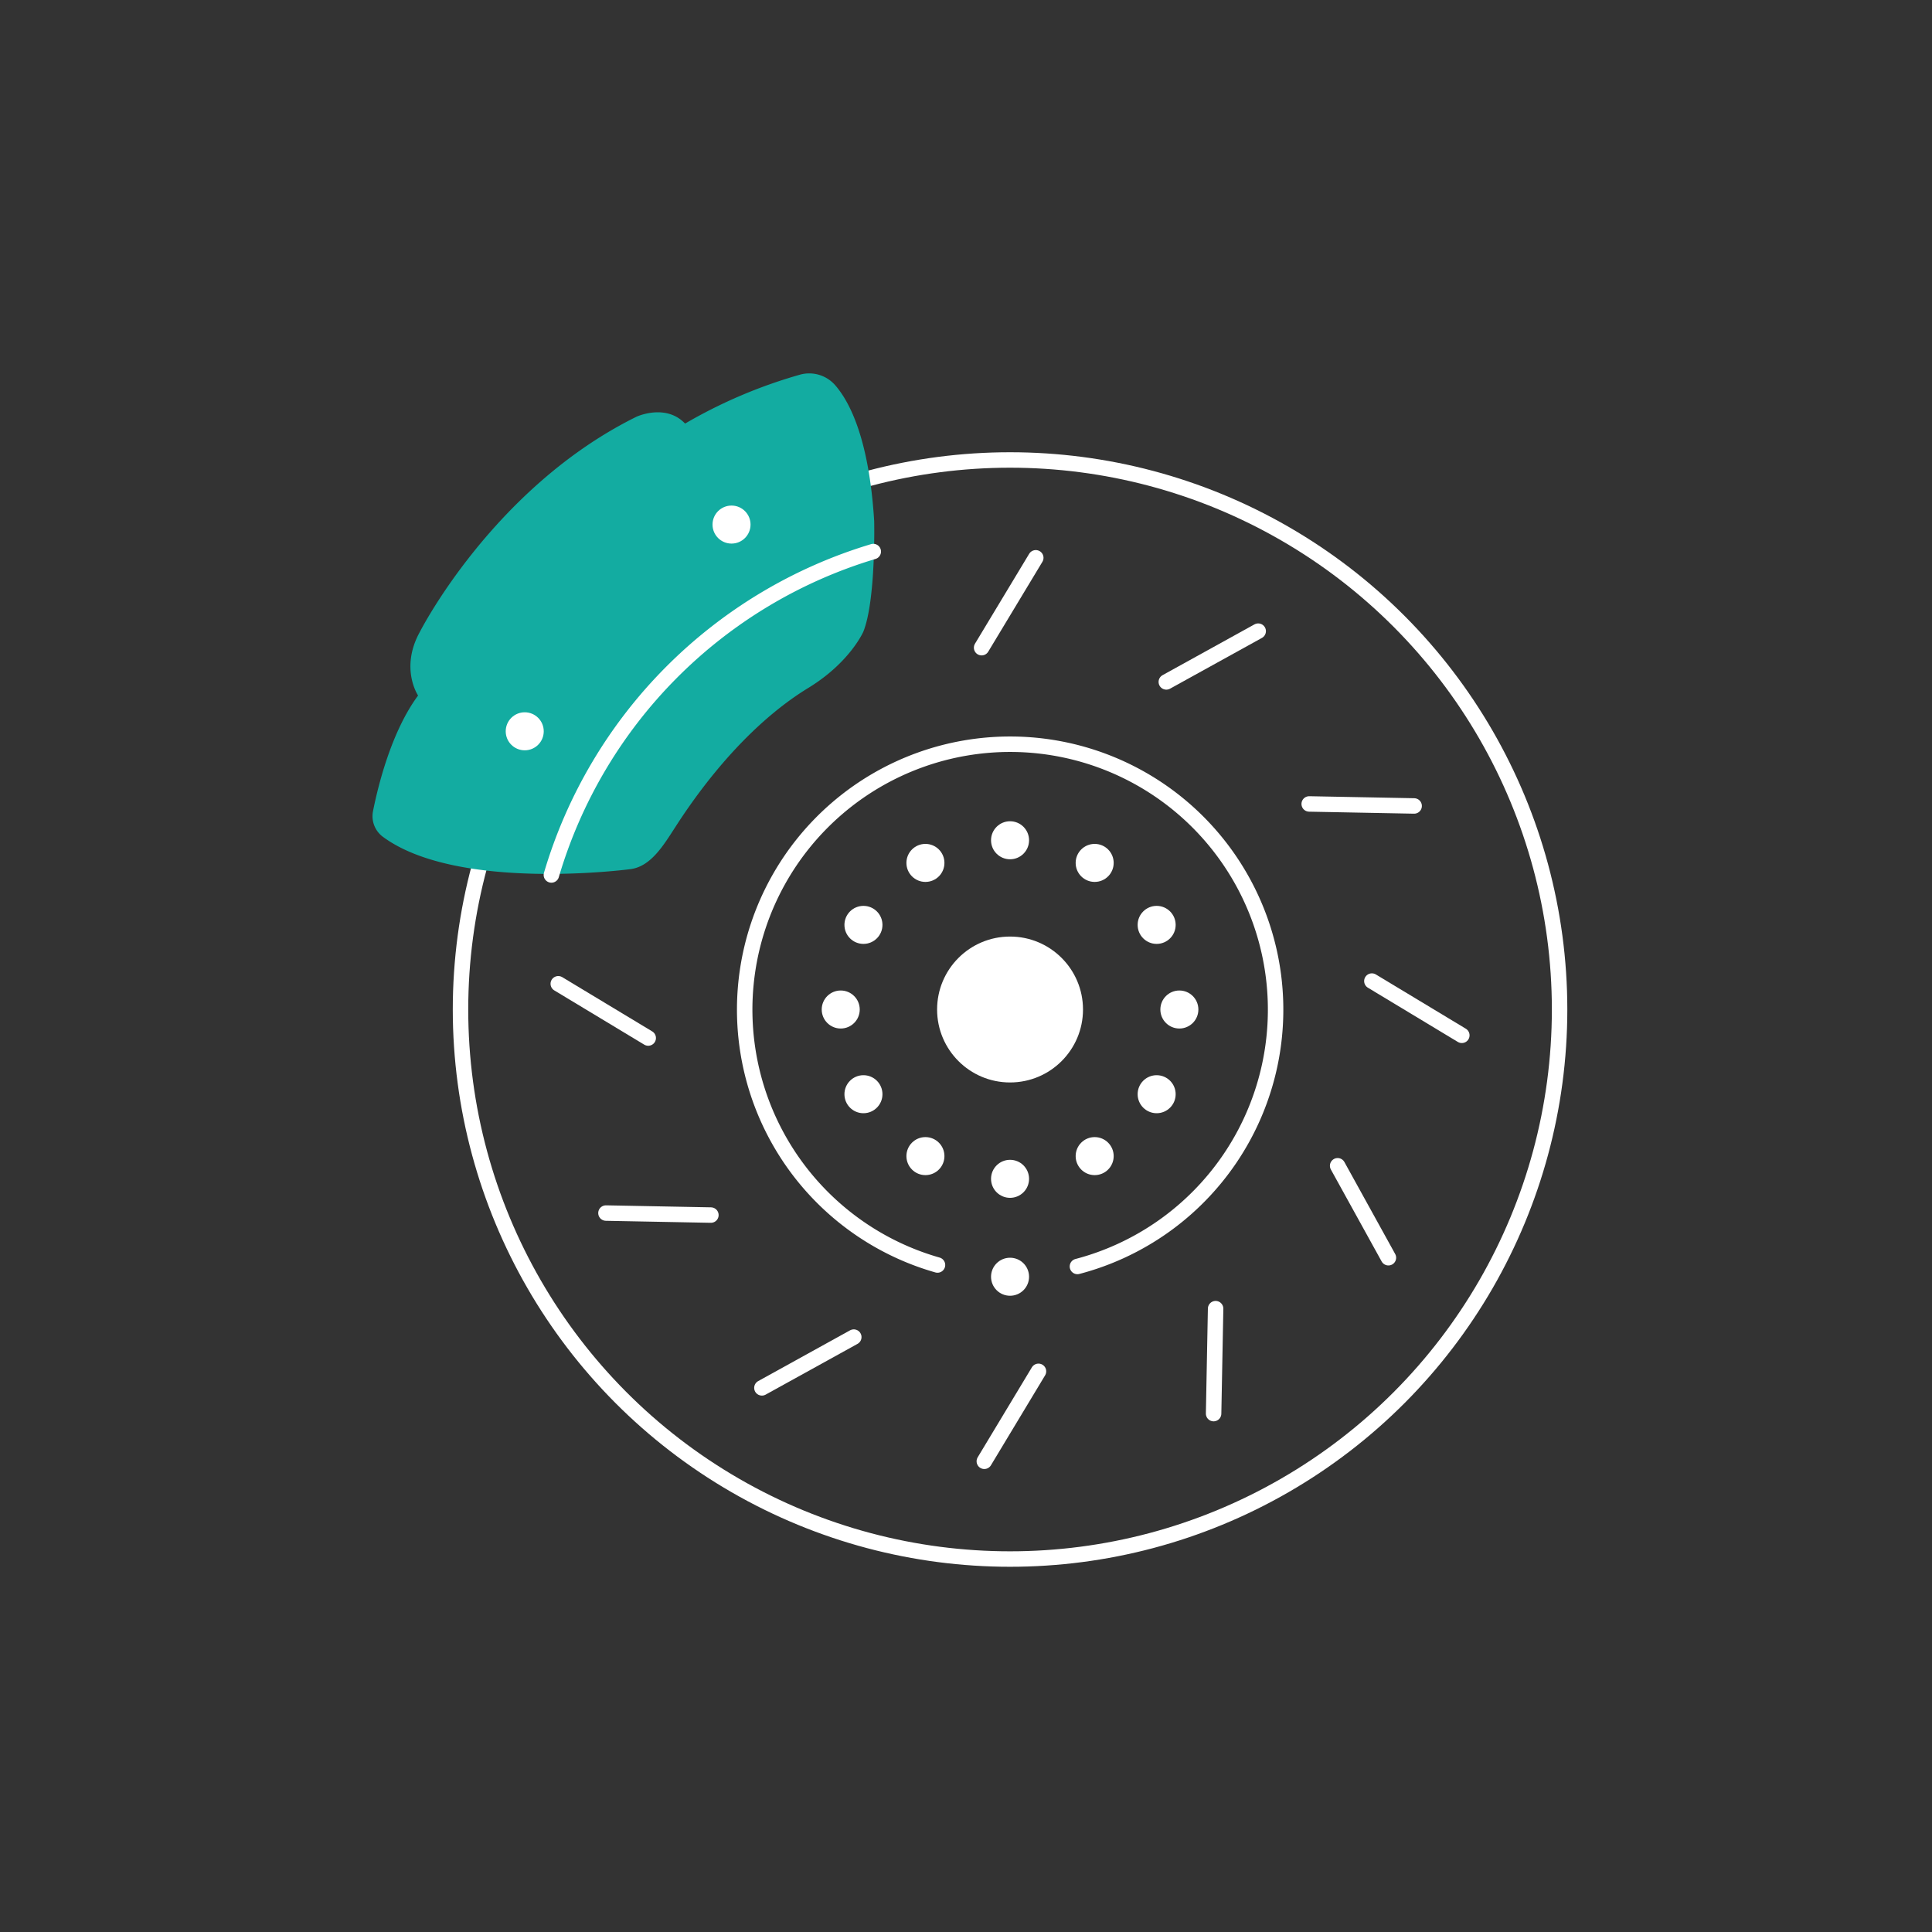 <svg xmlns="http://www.w3.org/2000/svg" viewBox="0 0 250 250"><rect x="0" y="0" width="250" height="250" fill="#333333" stroke="none"/><defs><style>.cls-1{fill:none;stroke:#fff;stroke-linecap:round;stroke-linejoin:round;stroke-width:2px;}.cls-2{fill:#fff;}.cls-3{fill:#13aca1;}</style></defs><g id="_9" data-name="9"><circle class="cls-1" cx="130.7" cy="130.63" r="71.11"/><path class="cls-1" d="M121.31,163.69a34.35,34.35,0,1,1,18.11.19"/><circle class="cls-2" cx="130.7" cy="130.63" r="9.44"/><circle class="cls-2" cx="130.7" cy="108.73" r="2.46"/><circle class="cls-2" cx="130.7" cy="152.54" r="2.46"/><circle class="cls-2" cx="130.7" cy="165.21" r="2.46"/><circle class="cls-2" cx="119.75" cy="111.66" r="2.46"/><circle class="cls-2" cx="141.65" cy="149.6" r="2.46"/><circle class="cls-2" cx="111.73" cy="119.68" r="2.46"/><circle class="cls-2" cx="149.67" cy="141.59" r="2.46"/><circle class="cls-2" cx="108.79" cy="130.63" r="2.46"/><circle class="cls-2" cx="152.61" cy="130.63" r="2.46"/><circle class="cls-2" cx="111.73" cy="141.59" r="2.46"/><circle class="cls-2" cx="149.67" cy="119.68" r="2.46"/><circle class="cls-2" cx="119.75" cy="149.6" r="2.46"/><circle class="cls-2" cx="141.65" cy="111.66" r="2.46"/><line class="cls-1" x1="127.02" y1="83.81" x2="134.03" y2="72.18"/><line class="cls-1" x1="150.92" y1="88.24" x2="162.81" y2="81.67"/><line class="cls-1" x1="169.41" y1="104.03" x2="182.99" y2="104.29"/><line class="cls-1" x1="177.52" y1="126.95" x2="189.16" y2="133.97"/><line class="cls-1" x1="173.09" y1="150.85" x2="179.66" y2="162.75"/><line class="cls-1" x1="157.3" y1="169.34" x2="157.04" y2="182.92"/><line class="cls-1" x1="134.38" y1="177.45" x2="127.37" y2="189.09"/><line class="cls-1" x1="110.48" y1="173.02" x2="98.59" y2="179.59"/><line class="cls-1" x1="91.99" y1="157.23" x2="78.41" y2="156.97"/><line class="cls-1" x1="83.88" y1="134.32" x2="72.24" y2="127.3"/><path class="cls-3" d="M81.62,112.46s-22.3,3-32.05-4.16A3.32,3.32,0,0,1,48.26,105c.66-3.33,2.39-10.34,5.84-15,0,0-2.39-3.54.25-8.27,0,0,9.46-18.64,28-27.8,0,0,3.78-1.77,6.3.88a64.39,64.39,0,0,1,14.91-6.34,4.46,4.46,0,0,1,4.49,1.35c1.94,2.21,4.41,7.07,5.07,17.61,0,0,.23,10.21-1.4,14.3,0,0-1.69,3.92-7,7.21C98.59,92.65,92.55,99,87.4,107,85.93,109.26,84.27,112.1,81.62,112.46Z"/><circle class="cls-2" cx="67.9" cy="94.63" r="2.46"/><circle class="cls-2" cx="94.66" cy="67.88" r="2.46"/><path class="cls-1" d="M71.35,113.22A62,62,0,0,1,113,71.37"/></g></svg>